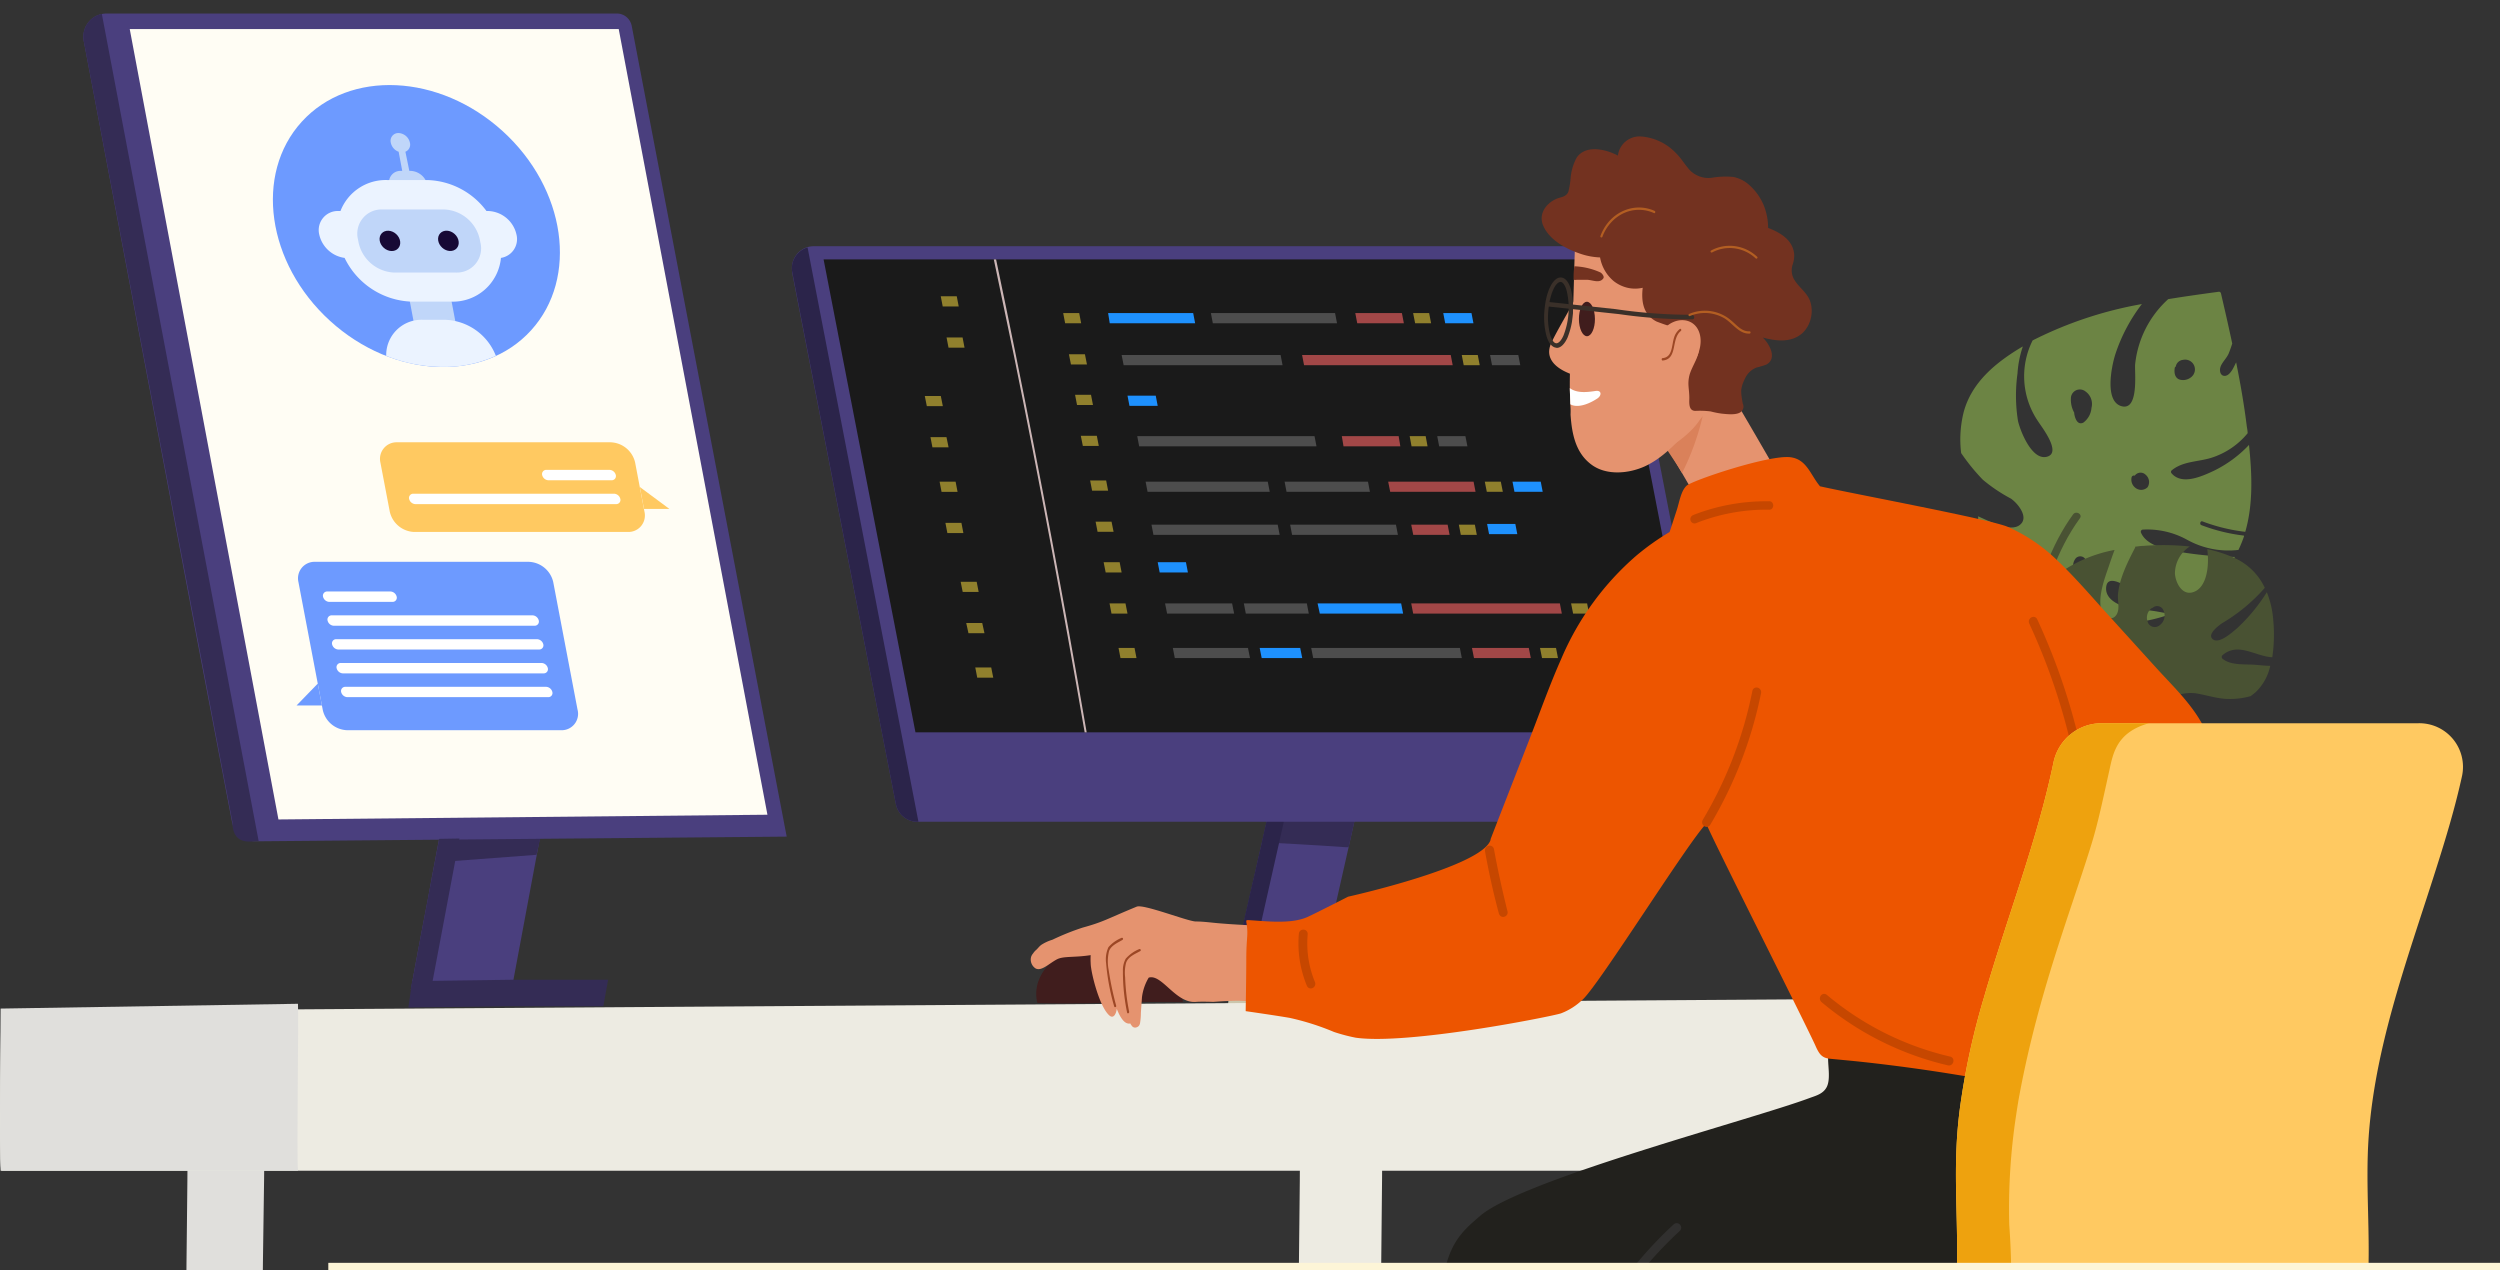 <svg id="Layer_1" data-name="Layer 1" xmlns="http://www.w3.org/2000/svg" xmlns:xlink="http://www.w3.org/1999/xlink" viewBox="0 0 370 188"><rect x="0" y="0" width="370" height="188" fill="#333333" stroke="none"/><defs><style>.cls-1{fill:none;}.cls-2{clip-path:url(#clip-path);}.cls-3{fill:#6c8444;}.cls-4{fill:#495233;}.cls-5{fill:#ed5500;}.cls-6{fill:#4a3f7e;}.cls-7{fill:#342c55;}.cls-8{fill:#1a1a1a;}.cls-9{fill:#cbc6ac;}.cls-10{fill:#2b244a;}.cls-11{fill:#1e91fe;}.cls-12{fill:#90802d;}.cls-13{fill:#a24747;}.cls-14{fill:#4d4d4d;}.cls-15{fill:#ccb6b6;}.cls-16{fill:#fffdf4;}.cls-17{fill:#e0dfdc;}.cls-18{fill:#edebe2;}.cls-19{fill:#401d1d;}.cls-20{fill:#22211d;}.cls-21{fill:#e5936f;}.cls-22{fill:#da815a;}.cls-23{fill:#3a3029;}.cls-24{fill:#733220;}.cls-25{fill:#fff;}.cls-26{fill:#9c4725;}.cls-27{fill:#9c7968;stroke:#c64700;}.cls-28{fill:#7d443b;stroke:#31302f;}.cls-29{fill:#b35e22;}.cls-30{fill:#ffc961;}.cls-31{fill:#eea20e;}.cls-32{fill:#6d9aff;}.cls-33{fill:#c0d6f9;}.cls-34{fill:#ebf3ff;}.cls-35{fill:#170935;}.cls-36{fill:#fdf5d7;}</style><clipPath id="clip-path"><rect class="cls-1" width="370" height="188"/></clipPath></defs><g class="cls-2"><path class="cls-3" d="M317.85,72.1a1.34,1.34,0,0,1-1.53.27,1.54,1.54,0,0,1-.85-1.7.35.35,0,0,1,.47-.27,1.06,1.06,0,0,1,1.6-.15A1.42,1.42,0,0,1,317.85,72.1Zm-8.31-11.74a3,3,0,0,1-1.21,2.19c-.88.43-1.24-.67-1.34-1.32a.61.61,0,0,1,0-.14,4,4,0,0,1-.49-2.28,1.33,1.33,0,0,1,2.16-.87A2.27,2.27,0,0,1,309.54,60.36Zm-1.27,23.76a1.18,1.18,0,0,1-1.51.08.28.28,0,0,1,.06-.47,1.71,1.71,0,0,1,.42-1.13.9.9,0,0,1,1.41.18A1.07,1.07,0,0,1,308.27,84.12Zm13.59-29.66a.25.25,0,0,1,.15-.2,1.21,1.21,0,0,1,1.07-1,1.45,1.45,0,0,1,1.27,2.51,1.89,1.89,0,0,1-1.76.41C321.85,55.93,321.76,55.14,321.86,54.46ZM326,77.18a26.47,26.47,0,0,0,6.3,1.53c1.19-4.11,1-8.58.55-12.86a17.84,17.84,0,0,1-5.23,3.84c-1.72.8-4.68,2.16-6.22.37a.31.31,0,0,1,0-.44c1.67-1.38,3.89-1.25,5.86-1.86a11.41,11.41,0,0,0,5.39-3.64c0-.35-.08-.71-.13-1.06-.39-3.17-.94-6.3-1.57-9.43l-.09.17c-.26.55-.77,1.71-1.49,1.82s-.91-.67-.77-1.2c.2-.78,1-1.42,1.28-2.19.18-.45.35-.92.49-1.39-.53-2.49-1.1-5-1.67-7.43a.31.31,0,0,0-.39-.22c-2.45.33-4.94.68-7.41,1.08A15.09,15.09,0,0,0,316,53.93c-.1,1.1.6,6.89-2,6.19s-1.47-6-.93-7.69A25,25,0,0,1,317,45a58,58,0,0,0-16.17,5.38,11.83,11.83,0,0,0,.82,12c.54.85,3.66,4.81,1.14,5.25-2.12.36-3.78-3.8-4.13-5.35a23.73,23.73,0,0,1-.07-7,15.33,15.33,0,0,1,.79-4l-.19.1c-3.8,2.27-7.41,5.2-8.58,9.67a16.65,16.65,0,0,0-.36,6A29.42,29.42,0,0,0,293.46,71a23.92,23.92,0,0,0,4.15,2.79c1,.68,2.8,2.84,1.27,3.94-1.22.89-3.53-.2-4.7-.68-.48-.21-.95-.42-1.41-.64-.19,12.08,10.33,5.83,10.33,5.88-.07,11.07,11.22,11.16,18.17,8.58l-2.1-.38c-1.38-.23-2.79-.3-4.17-.58s-3.58-1.23-3.27-3.14c.26-1.65,2.4-.32,3.19.12,2.7,1.49,5.87,2.86,9,2.7.33-.2.66-.41,1-.64a19.64,19.64,0,0,0,5.84-6.52,55.07,55.07,0,0,1-8-.72c-1.92-.34-5-.85-5.88-2.85a.32.32,0,0,1,.27-.48,12.2,12.2,0,0,1,6.55,1.51,12.65,12.65,0,0,0,7.59,1.5,18.1,18.1,0,0,0,.82-2l0-.12a26.33,26.33,0,0,1-6.28-1.54C325.48,77.64,325.64,77,326,77.18Z"/><path class="cls-4" d="M316.6,107.14a1.22,1.22,0,0,1-1.9.38,1.69,1.69,0,0,1-.21-1.75.31.31,0,0,1,0-.47A1.42,1.42,0,0,1,316.6,107.14Zm1.3-15a1.76,1.76,0,0,1,.5-2.1.27.27,0,0,1,.18-.07,1,1,0,0,1,1.62.38,1.79,1.79,0,0,1-.6,2.21A1.12,1.12,0,0,1,317.9,92.18Zm-8.23,7.93c-.66,0-1-.82-1.05-1.42a3,3,0,0,1,.27-1.69.28.28,0,0,1,0-.15c.14-.41.37-.9.8-1a.86.86,0,0,1,.87.31,2.74,2.74,0,0,1,.57,2.25C311,99.08,310.44,100.14,309.67,100.11ZM336,98.54c-.73,0-1.48-.09-2.22-.15-1.5-.12-3.61.13-4.85-.9a.35.35,0,0,1,0-.52c2.32-2,4.88.2,7.37.3a23.24,23.24,0,0,0,.13-5.62,13.57,13.57,0,0,0-.94-4A26.15,26.15,0,0,1,331.07,93c-.72.59-2.6,2.33-3.55,1.63s.78-2,1.34-2.39A25.77,25.77,0,0,0,335.19,87,9,9,0,0,0,331,82.72a19.51,19.51,0,0,0-4.33-1.45c.33,2.35,0,5.82-2.19,6.4-1.53.41-2.49-1.37-2.59-2.79a4.78,4.78,0,0,1,2.2-4,37.57,37.57,0,0,0-6.86-.09c-.41,0-.82.08-1.23.12a.65.65,0,0,1,0,.13c-1.09,2.11-2.32,4.52-2.54,6.93-.08.9.3,2.08-.17,2.92-.75,1.32-2.14.23-2.35-.84-.38-2,.54-4.42,1.17-6.26.26-.78.54-1.59.85-2.4a20.74,20.74,0,0,0-7.84,3.21,16.44,16.44,0,0,0-2.19,1.88,13.87,13.87,0,0,0,.66,6.94c.63,1.54,2.39,4.44.67,6.06-1.18,1.1-1.87-1-2.12-1.9a38.49,38.49,0,0,1-1.22-8.67,25.77,25.77,0,0,0-2.9,5.65,43.45,43.45,0,0,0-1.78,6.06c1.45,1,3.16,1.44,4.73,2.33.73.42,2.18,1.31,1.48,2.43-1.46,2.32-4.77-.36-6.63-2.36a5.77,5.77,0,0,0,1.76,4.73c2.83,2.93,7.26,3.88,10.7,1.22-.14,3.43,2.43,6.24,5.78,5.77a5.73,5.73,0,0,0,3.08-1.59,16.71,16.71,0,0,1-2.34.09c-1,0-2.71-.12-3.11-1.31s.65-1.22,1.39-.93a6.87,6.87,0,0,0,2.51.86,9,9,0,0,0,3.42-.79,13.85,13.85,0,0,1,4.26-3.76,18.16,18.16,0,0,1,2.12-.93c-1.4-.13-3.47-.38-3.93-1.65-.77-2.14,2.48-2.28,3.57-2.11,1.47.24,2.87.71,4.36.81a11.23,11.23,0,0,0,3.7-.4c.25-.18.49-.37.73-.57A7.63,7.63,0,0,0,336,98.54Z"/><path class="cls-4" d="M299.4,123.28l1.19,0a35.75,35.75,0,0,1,1.39-3.55c.14-.31.28-.62.44-.93A43.21,43.21,0,0,1,314.6,103.7c.58-.47-.24-1.28-.82-.82a44.18,44.18,0,0,0-12.42,15.38c-.07.14-.13.29-.19.43A36.52,36.52,0,0,0,299.4,123.28Z"/><path class="cls-4" d="M293.22,123.36h1.17c.21-1.62.46-3.24.74-4.85.48-2.79,1-5.58,1.66-8.34,1.3-5.84,2.85-11.62,4.4-17.4s3.15-11.27,6.63-16.06c.45-.6-.56-1.18-1-.58-3.35,4.59-5,10-6.51,15.39-1.75,6.44-3.47,12.91-4.89,19.44-.54,2.5-1.05,5-1.47,7.55C293.68,120.13,293.43,121.75,293.22,123.36Z"/><path class="cls-5" d="M315.14,121a22.34,22.34,0,1,1-41.46,0Z"/><path class="cls-6" d="M182.1,145.26c1.51,0,5.9-.06,9.28-.08,1.63,0,3,0,3.74,0l4.44-19.64q.6-2.7,1.21-5.4c.49-2.18,1-4.36,1.48-6.54l.24-1a28.28,28.28,0,0,1-3.06-.09c-1.12-.1-8.66-.22-9.81-.46,0,.14-.07.28-.1.41l-1.8,8c-.33,1.47-.66,3-1,4.42Q184.43,135,182.1,145.26Z"/><path class="cls-7" d="M187.77,120.22q6.1-.3,12.21-.24h.83l-1.21,5.41-.39,0c-2.5-.18-5-.33-7.51-.47-1.64-.1-3.28-.18-4.92-.26Q187.28,122.44,187.77,120.22Z"/><path class="cls-6" d="M117.23,40.15a1.1,1.1,0,0,0,0,.16l.8,4.13,3.41,17.46L132.59,119a3.24,3.24,0,0,0,3.19,2.62H252.64a2.81,2.81,0,0,0,1.17-.26,2.63,2.63,0,0,0,.95-.74,2.78,2.78,0,0,0,.54-1.07,2.7,2.7,0,0,0,0-1.2L239.81,38.67a2.76,2.76,0,0,0-.95-1.6,2.72,2.72,0,0,0-1.75-.63H120.44a3.58,3.58,0,0,0-.92.13,3.26,3.26,0,0,0-2.29,3.58Z"/><path class="cls-8" d="M121.89,38.39l13.6,70H251.7l-13.6-70Z"/><path class="cls-9" d="M181.71,149l26-.5V144l-25.5.5Z"/><path class="cls-10" d="M182.26,144.59l2.59-.07L190,121.65h-2.57C187.23,122.72,183,140.79,182.26,144.59Z"/><path class="cls-10" d="M117.23,40.15l.83,4.29L132.59,119a3.19,3.19,0,0,0,1.12,1.88,3.24,3.24,0,0,0,2.07.74h.15l-16.41-85a3.24,3.24,0,0,0-2.29,3.57Z"/><path class="cls-11" d="M213.89,47.84h4.18l-.29-1.51H213.6Z"/><path class="cls-12" d="M209.44,47.84h2.36l-.29-1.51h-2.37Z"/><path class="cls-13" d="M200.87,47.84h6.9l-.29-1.51h-6.9Z"/><path class="cls-14" d="M179.5,47.84h18.38l-.29-1.51H179.21Z"/><path class="cls-11" d="M164.24,47.84h12.64l-.29-1.51H164Z"/><path class="cls-12" d="M208.91,66.06h2.37L211,64.55h-2.37Z"/><path class="cls-13" d="M198.84,66.06h8.41L207,64.55h-8.41Z"/><path class="cls-14" d="M168.6,66.06h26.24l-.29-1.51H168.31Z"/><path class="cls-14" d="M213,66.06h4.18l-.3-1.51h-4.17Z"/><path class="cls-12" d="M220.05,72.79h2.37l-.3-1.5h-2.37Z"/><path class="cls-13" d="M205.75,72.79h12.63l-.29-1.5H205.45Z"/><path class="cls-14" d="M190.41,72.79h12.34l-.29-1.5H190.12Z"/><path class="cls-14" d="M169.84,72.79h18.08l-.29-1.5H169.55Z"/><path class="cls-11" d="M224.14,72.79h4.18l-.29-1.5h-4.18Z"/><path class="cls-12" d="M232.82,90.81h2.36l-.29-1.51h-2.37Z"/><path class="cls-13" d="M209.15,90.81h22l-.29-1.51h-22Z"/><path class="cls-11" d="M195.33,90.81h12.33l-.29-1.51H195Z"/><path class="cls-14" d="M184.38,90.81h9.32l-.29-1.51h-9.32Z"/><path class="cls-14" d="M172.73,90.81h9.92l-.3-1.51h-9.92Z"/><path class="cls-14" d="M237.17,90.81h4.18l-.29-1.51h-4.18Z"/><path class="cls-12" d="M228.22,97.39h2.36l-.29-1.5h-2.37Z"/><path class="cls-13" d="M218.15,97.39h8.41l-.3-1.5h-8.41Z"/><path class="cls-14" d="M194.35,97.39h22l-.29-1.5h-22Z"/><path class="cls-11" d="M186.73,97.39h6l-.3-1.5h-6Z"/><path class="cls-14" d="M173.87,97.39H185l-.3-1.5H173.58Z"/><path class="cls-14" d="M232.58,97.39h4.19l-.3-1.5H232.3Z"/><path class="cls-12" d="M216.63,54.05H219l-.29-1.51h-2.37Z"/><path class="cls-13" d="M193,54.05h22l-.29-1.51h-22Z"/><path class="cls-14" d="M166.3,54.05h23.52l-.29-1.51H166Z"/><path class="cls-14" d="M220.82,54.05H225l-.29-1.51h-4.18Z"/><path class="cls-12" d="M216.2,79.16h2.37l-.29-1.51h-2.37Z"/><path class="cls-13" d="M209.16,79.16h5.38l-.29-1.51h-5.39Z"/><path class="cls-14" d="M170.71,79.16h18.68l-.29-1.51H170.42Z"/><path class="cls-14" d="M191.23,79.16h15.66l-.29-1.51H190.94Z"/><path class="cls-11" d="M167.16,60.07h4.18l-.29-1.51h-4.18Z"/><path class="cls-11" d="M220.38,79.05h4.18l-.29-1.51h-4.18Z"/><path class="cls-11" d="M171.63,84.72h4.18l-.29-1.51h-4.18Z"/><path class="cls-12" d="M159.72,46.33l.29,1.51h-2.37l-.29-1.51Z"/><path class="cls-12" d="M160.87,53.94H158.5l-.3-1.51h2.37Z"/><path class="cls-12" d="M161.76,59.94H159.4l-.29-1.51h2.36Z"/><path class="cls-12" d="M162.62,66h-2.36l-.3-1.5h2.37Z"/><path class="cls-12" d="M164,72.62h-2.37l-.29-1.51h2.37Z"/><path class="cls-12" d="M164.81,78.71h-2.37l-.29-1.5h2.36Z"/><path class="cls-12" d="M166,84.72h-2.36l-.3-1.51h2.37Z"/><path class="cls-12" d="M166.87,90.81H164.5l-.29-1.51h2.36Z"/><path class="cls-12" d="M168.2,97.39h-2.37l-.29-1.5h2.37Z"/><path class="cls-12" d="M141.6,43.85l.29,1.51h-2.37l-.29-1.51Z"/><path class="cls-12" d="M142.75,51.45h-2.37l-.29-1.51h2.37Z"/><path class="cls-12" d="M139.54,60.11h-2.37l-.3-1.5h2.37Z"/><path class="cls-12" d="M140.39,66.21H138l-.29-1.51h2.37Z"/><path class="cls-12" d="M141.72,72.8h-2.37l-.29-1.51h2.37Z"/><path class="cls-12" d="M142.58,78.89h-2.37l-.29-1.51h2.37Z"/><path class="cls-12" d="M144.84,87.61h-2.36l-.3-1.5h2.37Z"/><path class="cls-12" d="M145.7,93.71h-2.37L143,92.2h2.37Z"/><path class="cls-12" d="M147,100.29h-2.37l-.29-1.51h2.36Z"/><path class="cls-15" d="M147.08,38.39q1.51,7.17,3,14.35,5.63,27.75,10.45,55.65h.3q-1.29-7.45-2.63-14.9-5-27.63-10.78-55.1Z"/><path class="cls-6" d="M60.8,146.47l3-.07a32.67,32.67,0,0,1,11.28,1.32,1.76,1.76,0,0,1,.37.17L78,134.24l1.2-6.43q1.55-8.31,3.12-16.62a29.34,29.34,0,0,1-3.51-.1c-1.29-.11-9.93-.25-11.26-.53l-.09.48L64.28,127.9c-.11.55-.21,1.1-.31,1.64l-.69,3.75Q62,139.89,60.8,146.47Z"/><path class="cls-7" d="M68,121.53c4.07-.21,7.71-.47,11.78-.42h.84c-.41,1.8-1.21,5.4-1.21,5.4l-12.65.95S67.67,123,68,121.53Z"/><path class="cls-6" d="M12.4,6.11,29.23,95l5.12,26.71a3.43,3.43,0,0,0,1.19,2,3.49,3.49,0,0,0,2.19.8h.48l78.22-.69L93.5,3.86a2.31,2.31,0,0,0-.79-1.35A2.26,2.26,0,0,0,91.24,2H15.76a3.36,3.36,0,0,0-.71.08A3.45,3.45,0,0,0,12.4,6.11Z"/><path class="cls-16" d="M41.21,121.28l72.37-.7L91.57,4.3H19.2Z"/><path class="cls-7" d="M12.4,6.11l22,115.55c0,1.78.72,3.26,3.38,2.81h.5L15.07,2.05A3.45,3.45,0,0,0,12.4,6.11Z"/><path class="cls-7" d="M60.44,149.11l14.72-.18,14.13,0L90,145l-14.13,0L61,145.2Z"/><path class="cls-7" d="M60.8,146.47l3-.07L68,124.1l-3,.05c-.23,1.25-1.51,7.89-1.73,9.14Q62,139.89,60.8,146.47Z"/><path class="cls-17" d="M27.43,150.58l.11,3.12c0,1.19.08,2.48.12,3.86.39,13.07-.37,34.29,0,45.33H38.93c-.35-11.11.49-33.42.14-44.28,0-.93,0-1.79-.08-2.54l-.06-1.59-.12-3.29C36.64,150.86,29.61,151,27.43,150.58Z"/><path class="cls-18" d="M192.07,150.58l.11,3.12c0,1.19.07,2.48.11,3.86.4,13.07-.36,34.76,0,45.8h12.2c-.36-11.11.34-33.89,0-44.75,0-.93-.06-1.79-.09-2.54l-.06-1.59-.12-3.29C202.05,150.86,194.25,151,192.07,150.58Z"/><path class="cls-18" d="M287.13,147.76c.29,2.43,3.06,23.13,3.58,25.51H.21c-.47-2.41,0-23.6,0-23.6Z"/><path class="cls-17" d="M44.1,148.56c.12,2.46-.21,22.29,0,24.71H.09c-.2-2.45,0-24,0-24Z"/><path class="cls-19" d="M157.6,140.87c1.2-.69,11.76.23,11.86.25,3,.76,4.94,3.69,5.59,7a.17.17,0,0,1,0,.07s0,.05,0,.07a.12.12,0,0,1-.05.05l-.06,0c-7.33-.14-14.79.37-21.28.13a.14.14,0,0,1-.09,0,.16.16,0,0,1-.06-.08C152.73,145,155.16,142.25,157.6,140.87Z"/><path class="cls-20" d="M213.32,195.42a128,128,0,0,0,1.73,15.29l5.44.06h0c1.29,0,2.56,0,3.83,0h0l27,.26c-.72-3-2.25-7.74-1.69-10.21h1a54.43,54.43,0,0,0,5.94-.55c4.14-.55,4.77-1.42,10-2.36,3.5-.62,8.81,2.08,11.72,1.5,1.88-.37,3.55-.72,4.9-1,.85-.19,1.57-.34,2.12-.49s1.34-.3,2-.43c3.37-.63,6.86-.87,10.23-1.47.93-.16,1.85-.33,2.78-.58a20.24,20.24,0,0,0,7.78-3.71c.31-.26.65-.54,1-.83,3-2.79,2.68-9.84,3-14.1a72.7,72.7,0,0,0,0-7.67c-.07-2.68-.19-5.34-.31-8h0a.17.17,0,0,0,.12,0A.18.18,0,0,0,312,161a.2.2,0,0,0,0-.13.19.19,0,0,0-.1-.08q-5.08-1.63-10.21-3.14l-2.39-.7q-8.67-2.52-17.43-4.68-3.39-.84-6.77-1.62c-1.19-.28-3.36-1.15-4.28.22a4.23,4.23,0,0,0-.33,2.42c0,1.18.05,2.36.07,3.54s.33,2.93-.18,4-1.65,1.34-2.57,1.68c-8.45,3.16-42.23,12-48.67,17.37C216.21,182.44,213,184.69,213.32,195.42Z"/><path class="cls-21" d="M153.27,143.33c.88.46,2-.75,3.2-1.37,1-.48,2.51-.22,4.95-.6a9.61,9.61,0,0,0,0,1.2c0,1.23,1.27,6.48,2.79,7.75.63.52,1-.34,1.07-1,.51,1.29,1.17,2.35,2,2.16a1.36,1.36,0,0,0,.21.32.61.61,0,0,0,.31.26.58.58,0,0,0,.39,0,.75.75,0,0,0,.35-.21.89.89,0,0,0,.18-.38,8.93,8.93,0,0,0,.13-1.55c.05-.77.11-1.54.16-2.3a7.41,7.41,0,0,1,1-2.92c1.94-.61,4,3.86,7,3.59.83-.07,2.55,0,2.55,0s3-.24,4.35-.15c1.19.08,2.48-.12,4.13,0a2.73,2.73,0,0,0,.89-.49c-.23-1.64-.38-8.87-1-10.4a.2.2,0,0,0,0-.08.19.19,0,0,0,0-.08s0-.06,0-.07a.13.13,0,0,0-.08,0h-.12l-.6,0c-.84,0-1.68-.05-2.51-.09-1.38-.07-2.76-.15-4.15-.27-1.16-.09-2.33-.27-3.49-.27s-7.79-2.64-8.76-2.19c-4.45,1.83-4.81,2.22-8,3.1a36.21,36.21,0,0,0-4.46,1.79,6.43,6.43,0,0,0-1.65.76c-.33.25-.49.51-.76.75a2.34,2.34,0,0,0-.46.53,1.39,1.39,0,0,0-.29.51A1.56,1.56,0,0,0,153.27,143.33Z"/><path class="cls-21" d="M254.73,80.11a45.16,45.16,0,0,1,11.12-5.18q-5.69-10.09-11.61-20c-3.62,1.8-7.36,3.57-10.53,6.2Q249.32,70.54,254.73,80.11Z"/><path class="cls-22" d="M252.08,61.23c-1.48,3.22-5.91,5.46-5.44,5.21.81,1.23,1.45,2.16,2.31,3.57A38,38,0,0,0,252.08,61.23Z"/><path class="cls-21" d="M229.42,51.19c.42-1.3,3.5-6.37,4.14-7.77a.2.2,0,0,1,.08-.08.18.18,0,0,1,.19.08.25.25,0,0,1,0,.12l.05,0a.13.13,0,0,1,.07-.06.16.16,0,0,1,.1,0,.13.13,0,0,1,.07.06.15.15,0,0,1,0,.09,50.16,50.16,0,0,1-1.09,11.78.09.09,0,0,1,0,.07.12.12,0,0,1-.05,0l-.07,0-.07,0C231.19,54.94,228.64,53.63,229.42,51.19Z"/><path class="cls-23" d="M230.39,51.49c.58,0,1.15-.53,1.6-1.51a11.85,11.85,0,0,0,.51-7.14c-.31-1.09-.83-1.72-1.44-1.77-1.21-.1-2.28,2.06-2.49,5a10.78,10.78,0,0,0,.3,3.62c.31,1.08.83,1.71,1.45,1.77Zm.58-9.76h0c.34,0,.68.51.9,1.3a11.16,11.16,0,0,1-.48,6.64c-.33.74-.73,1.16-1.08,1.13s-.67-.52-.9-1.3a10,10,0,0,1-.27-3.37c.19-2.61,1.09-4.39,1.79-4.39Z"/><path class="cls-21" d="M232.41,59.85c0-.64-.06-1.62-.08-2.4v-.52c0-2.54.15-5.09.35-7.6.16-2.11.34-12.84.49-14a.15.15,0,0,1,0-.09.12.12,0,0,1,.1,0,.08.08,0,0,1,0-.07.08.08,0,0,1,.08,0,36,36,0,0,1,17.39,6,30.91,30.91,0,0,1,3.54,2.73,7,7,0,0,1,2.34,3.33,18.39,18.39,0,0,1,.43,5.08,13.21,13.21,0,0,1-.72,4.28,7.81,7.81,0,0,1-2.77,3.7c-1.19.87-3.71,3.44-3.71,3.37-1.89,2.1-3.9,4.2-6.42,5.36-2.35,1.07-5.58,1.38-7.79-.18-2.41-1.71-3-4.52-3.2-7.5C232.47,60.81,232.44,60.34,232.41,59.85Z"/><path class="cls-19" d="M233.68,47.22c0,1.41.55,2.55,1.2,2.54s1.18-1.15,1.17-2.56-.55-2.55-1.2-2.54S233.68,45.81,233.68,47.22Z"/><path class="cls-24" d="M233,39.41a10.28,10.28,0,0,1,3.86.91c.27.16.62.62.43.88-.54.78-1.56.25-2.37.21-.54,0-1,0-1.54,0a1.56,1.56,0,0,1-.48,0A11.12,11.12,0,0,1,233,39.41Z"/><path class="cls-25" d="M232.33,57.44c1.07.78,2.51.62,3.83.42.87-.13.93.64.27,1.1-1,.67-2.58,1.4-3.75,1a1.66,1.66,0,0,1-.27-.13C232.39,59.2,232.35,58.22,232.33,57.44Z"/><path class="cls-24" d="M230.32,29.44c.61-.28,1.51-.27,1.8-1.08a11.74,11.74,0,0,0,.33-2,7.68,7.68,0,0,1,.88-3c1.32-2,4.36-1.28,6.12-.33a3.23,3.23,0,0,1,3.26-2.84A7.91,7.91,0,0,1,248,22.62c.79.76,1.34,1.72,2.07,2.54a3.86,3.86,0,0,0,3.47,1.12,11.75,11.75,0,0,1,3-.09,5,5,0,0,1,2.5,1.33A8.17,8.17,0,0,1,261,30.31a8.88,8.88,0,0,1,.68,3.42c1.73.67,3.66,1.72,3.86,3.91a4.13,4.13,0,0,1-.23,1.52,2.81,2.81,0,0,0-.1,1.29,2.65,2.65,0,0,0,.5,1.18c.67,1,1.69,1.68,2.16,2.86A4.55,4.55,0,0,1,268,47.1a4.37,4.37,0,0,1-1.26,2.22c-1.67,1.45-3.88,1.16-5.85.64,1.1,1.07,2.13,3.15.52,4a14.07,14.07,0,0,1-1.49.45A3.13,3.13,0,0,0,258.27,56c-.76,1.57-.63,2-.35,3.7a1.08,1.08,0,0,1,.11.56,1.07,1.07,0,0,1-.2.52c-.53.75-2.24.51-3,.44a13.54,13.54,0,0,1-1.66-.33,13,13,0,0,0-2.24-.08c-1,0-.93-1.07-.91-1.9,0-1.36-.3-2,0-3.3.36-1.49,1.77-3.11,1.34-4.64s-1.47-1.81-2.83-2.3a29.72,29.72,0,0,1-3.35-1.08c-2-1-2.29-3-2.06-5a5,5,0,0,1-2.25,0,5.27,5.27,0,0,1-2.06-1,5.92,5.92,0,0,1-2-3.49,10.18,10.18,0,0,1-3.13-.62c-1.88-.65-4.23-1.9-5.18-3.86C227.56,31.8,228.75,30.14,230.32,29.44Z"/><path class="cls-23" d="M228.9,44.66l10.2,1.09a77.92,77.92,0,0,0,11.3.84c.39,0,.49.65.09.67a73.26,73.26,0,0,1-10.86-.77l-10.8-1.16A3.05,3.05,0,0,0,228.9,44.66Z"/><path class="cls-21" d="M246.21,48.75c1.69-2,4.67-1.83,5.35.68s-1.36,5.54-3.23,6.73a3.42,3.42,0,0,1-1.64.5,3.32,3.32,0,0,1-1.66-.35,3.14,3.14,0,0,1-1.65-2.75C243,51.18,243.52,49.38,246.21,48.75Z"/><path class="cls-5" d="M184.66,136.17c2.62.15,6.4.65,8.86-.46,1.11-.5,6-3,6-3s19.88-4.42,21.09-8.42v-.1c1.44-3.73,4.87-12.5,6.31-16.23,1.33-3.47,2.61-7,4.11-10.37a41.74,41.74,0,0,1,11.14-15.35,37.09,37.09,0,0,1,4.93-3.5c.37-1.1.72-2.21,1.08-3.31s.59-2.75,1.43-3.54,12.24-4.62,15.38-4.22c2.42.31,2.94,2.59,4.37,4.3,5,1.13,25.1,4.86,27.78,6a25,25,0,0,1,7.37,5c2.49,2.36,4.76,5,7.09,7.58l7.45,8.21c2.21,2.45,4.71,4.81,6.47,7.69,1.39,2.26,2.89,5.88,1.89,8.46-3.92,10.22-12.62,9-16.6,8.51.68,1.56,3.11,13.29,4.2,17,1,3.51,1.79,9.47.58,13s-3.47,6.4-4.1,10.08a.16.16,0,0,1-.07.09.13.13,0,0,1-.12,0,259.14,259.14,0,0,0-36-6.46c-1.5-.16-3-.29-4.51-.44-1.09-.12-1.5-.62-2-1.69-1.15-2.69-15.44-30.93-16.26-33.1-2.64,2.65-15.8,23.73-18.26,26a9.45,9.45,0,0,1-3.25,2.08c-1.37.46-22.66,4.7-30.37,3.6a25.92,25.92,0,0,1-3.22-.85,37.69,37.69,0,0,0-6.54-2.08c-1.74-.31-6.53-1-6.53-1s.09-5.2.09-7.65c0-3.41.35-3.57,0-5.58,0,0,0,0,0-.07s0,0,0-.06l0-.06Z"/><path class="cls-26" d="M246.07,53c1.48-.13,1.32-1.88,1.68-3a2.58,2.58,0,0,1,.86-1.31c.16-.12.31.16.16.29-1.48,1.17-.43,4.17-2.7,4.38C245.88,53.35,245.88,53,246.07,53Z"/><path class="cls-27" d="M252.43,121.61a60.75,60.75,0,0,0,7.41-19.24c0-.21.34-.12.31.09a61.57,61.57,0,0,1-7.45,19.33C252.6,122,252.34,121.8,252.43,121.61Z"/><path class="cls-27" d="M220.62,125.78c.56,3.1,1.25,6.17,2,9.2a.2.2,0,0,1,0,.13.16.16,0,0,1-.1.08.13.13,0,0,1-.12,0,.28.28,0,0,1-.08-.11q-1.22-4.55-2.05-9.2C220.28,125.65,220.58,125.56,220.62,125.78Z"/><path class="cls-27" d="M192.73,138.24c0-.21.33-.21.31,0a15.46,15.46,0,0,0,1.11,7.29c.08.2-.19.37-.27.17A15.91,15.91,0,0,1,192.73,138.24Z"/><path class="cls-27" d="M301.06,91.88a93.51,93.51,0,0,1,6.78,20.62.16.16,0,1,1-.31.08,92.9,92.9,0,0,0-6.76-20.53C300.71,91.86,301,91.69,301.06,91.88Z"/><path class="cls-27" d="M250.78,76.69a29,29,0,0,1,11-2,.16.16,0,0,1,.11,0,.17.17,0,0,1,.05.12.18.18,0,0,1-.05.12.16.16,0,0,1-.11,0,28.83,28.83,0,0,0-10.87,2C250.67,77.09,250.59,76.76,250.78,76.69Z"/><path class="cls-27" d="M270.06,147.63a44.26,44.26,0,0,0,18.44,9.23c.2,0,.11.37-.08.33a44.47,44.47,0,0,1-18.51-9.26C269.75,147.79,269.9,147.49,270.06,147.63Z"/><path class="cls-28" d="M232.39,205.43a58.9,58.9,0,0,1,15.66-23.86c.15-.14.37.1.22.24a58.51,58.51,0,0,0-15.58,23.72A.16.16,0,0,1,232.39,205.43Z"/><path class="cls-29" d="M250,46.46a5.94,5.94,0,0,1,6.19.95c.86.71,1.57,1.68,2.75,1.63.19,0,.19.33,0,.33-1.59.09-2.53-1.58-3.81-2.31a5.87,5.87,0,0,0-2.5-.73,5.7,5.7,0,0,0-2.54.45C249.9,46.86,249.82,46.54,250,46.46Z"/><path class="cls-29" d="M236.87,34.91a6.83,6.83,0,0,1,1.31-2.19,6.2,6.2,0,0,1,2-1.48,5.8,5.8,0,0,1,2.35-.53,5.67,5.67,0,0,1,2.35.5c.18.08.1.4-.08.33a5.39,5.39,0,0,0-4.47,0,5.79,5.79,0,0,0-1.89,1.39A6.41,6.41,0,0,0,237.17,35,.16.16,0,1,1,236.87,34.91Z"/><path class="cls-26" d="M166.6,141.9a5.3,5.3,0,0,1,2-1.43c.18-.1.34.2.16.29-.75.43-1.78.8-2.1,1.74a5.87,5.87,0,0,0-.14,2.13,31.5,31.5,0,0,0,.6,5.13c0,.22-.26.31-.31.1a29.48,29.48,0,0,1-.62-6.14A3.57,3.57,0,0,1,166.6,141.9Z"/><path class="cls-26" d="M164.05,140.18A5.24,5.24,0,0,1,166,138.8a.14.14,0,0,1,.11,0,.14.14,0,0,1,.09.08.23.23,0,0,1,0,.12.15.15,0,0,1-.06.1c-.67.41-1.69.81-2,1.66a6.51,6.51,0,0,0-.06,2.78,46.85,46.85,0,0,0,1.11,5.29.22.22,0,0,1,0,.14.14.14,0,0,1-.1.08.17.17,0,0,1-.12,0,.18.18,0,0,1-.07-.1,32.69,32.69,0,0,1-1.2-6.43A4.31,4.31,0,0,1,164.05,140.18Z"/><path class="cls-29" d="M253.25,37.07a5.79,5.79,0,0,1,3.53-.64A6,6,0,0,1,260.06,38c.15.15-.07.38-.22.24a5.66,5.66,0,0,0-3.1-1.48,5.49,5.49,0,0,0-3.34.6A.16.16,0,0,1,253.25,37.07Z"/><path class="cls-30" d="M285.91,204.8c.23-.43.44-.87.63-1.31a27.35,27.35,0,0,0,1.37-3.67,39.72,39.72,0,0,0,1.49-8c.65-7.38-.18-14.78.17-22.16.08-1.79.24-3.58.46-5.36a107.6,107.6,0,0,1,3.63-16.79c3.32-11.55,7.79-22.89,10.24-34.59a7.27,7.27,0,0,1,7-5.88h47a6.46,6.46,0,0,1,6.48,7.81c-1,4.58-2.37,9.13-3.8,13.63-4.4,13.92-9.72,27.85-10.15,42.46-.22,7.22.55,14.46-.2,21.68a35.22,35.22,0,0,1-2.63,10.56,18,18,0,0,1-6.16,7.93H280.78A17.41,17.41,0,0,0,285.91,204.8Z"/><path class="cls-31" d="M285.91,204.8c.23-.43.44-.87.63-1.31a27.35,27.35,0,0,0,1.37-3.67,39.72,39.72,0,0,0,1.49-8c.65-7.38-.18-14.78.17-22.16.08-1.79.24-3.58.46-5.36a107.6,107.6,0,0,1,3.63-16.79c3.32-11.55,7.79-22.89,10.24-34.59a7.27,7.27,0,0,1,7-5.88h7.14c-4.83,1.35-5.31,4.51-5.86,7-.83,3.72-1.62,7.57-2.61,10.79-3,9.78-7.85,22-10.67,37.1-.18.94-.35,2-.53,3.23a91.71,91.71,0,0,0-1,16.1c.58,8.17.28,13.67-1.14,18.7a37.48,37.48,0,0,1-1.52,4.28,63.57,63.57,0,0,1-3.56,6.92H280.79A17.46,17.46,0,0,0,285.91,204.8Z"/><ellipse class="cls-32" cx="61.62" cy="33.45" rx="18.98" ry="22.94" transform="translate(-4.58 56.53) rotate(-47.71)"/><path class="cls-33" d="M60.8,25.29h-.22L60,22.46a1.14,1.14,0,0,0,.67-1.33A1.81,1.81,0,0,0,59,19.69a1.15,1.15,0,0,0-1.16,1.44A1.81,1.81,0,0,0,59,22.46l.53,2.83h-.21a1.69,1.69,0,0,0-1.7,2.1,2.66,2.66,0,0,0,2.49,2.09h1.45a1.68,1.68,0,0,0,1.7-2.09A2.66,2.66,0,0,0,60.8,25.29Z"/><polygon class="cls-33" points="67.69 49.14 61.51 49.14 60.34 42.95 66.52 42.95 67.69 49.14"/><path class="cls-34" d="M76.44,34.72a4.45,4.45,0,0,0-4.16-3.49H72a11.28,11.28,0,0,0-8.7-4.58H57.39a7.18,7.18,0,0,0-7,4.58h-.31a2.82,2.82,0,0,0-2.83,3.49A4.47,4.47,0,0,0,51,38.17a11.45,11.45,0,0,0,9.86,6.47h5.88a7.14,7.14,0,0,0,7.4-6.47A2.81,2.81,0,0,0,76.44,34.72Z"/><path class="cls-34" d="M65.59,54.31a18.47,18.47,0,0,0,7.8-1.64,8.37,8.37,0,0,0-7.47-5.34H62.59a5.22,5.22,0,0,0-5.43,5.34A23,23,0,0,0,65.59,54.31Z"/><path class="cls-33" d="M67.51,40.34H58.35a5.64,5.64,0,0,1-5.28-4.44l-.1-.51A3.58,3.58,0,0,1,56.57,31h9.16A5.64,5.64,0,0,1,71,35.39l.1.51A3.58,3.58,0,0,1,67.51,40.34Z"/><ellipse class="cls-35" cx="57.71" cy="35.64" rx="1.37" ry="1.65" transform="translate(-7.49 54.36) rotate(-47.71)"/><ellipse class="cls-35" cx="66.37" cy="35.64" rx="1.37" ry="1.65" transform="translate(-4.66 60.76) rotate(-47.71)"/><path class="cls-32" d="M83,108.07H51.38a3.82,3.82,0,0,1-3.61-3l-3.6-18.92a2.44,2.44,0,0,1,2.46-3H78.26a3.85,3.85,0,0,1,3.62,3L85.47,105A2.43,2.43,0,0,1,83,108.07Z"/><polygon class="cls-32" points="43.89 104.41 47.65 104.41 47.03 101.17 43.89 104.41"/><path class="cls-25" d="M79.12,92.61H49.39a1,1,0,0,1-.91-.77h0a.62.62,0,0,1,.62-.77H78.83a1,1,0,0,1,.91.77h0A.62.62,0,0,1,79.12,92.61Z"/><path class="cls-25" d="M79.79,96.13H50.06a1,1,0,0,1-.91-.77h0a.61.61,0,0,1,.62-.76H79.5a1,1,0,0,1,.91.76h0A.62.62,0,0,1,79.79,96.13Z"/><path class="cls-25" d="M80.46,99.66H50.73a1,1,0,0,1-.91-.77h0a.62.62,0,0,1,.62-.77H80.17a1,1,0,0,1,.91.77h0A.62.62,0,0,1,80.46,99.66Z"/><path class="cls-25" d="M81.13,103.18H51.4a1,1,0,0,1-.91-.76h0a.62.62,0,0,1,.62-.77H80.84a1,1,0,0,1,.91.77h0A.61.61,0,0,1,81.13,103.18Z"/><path class="cls-25" d="M58.09,89.08H48.72a1,1,0,0,1-.91-.77h0a.62.62,0,0,1,.62-.77H57.8a1,1,0,0,1,.91.77h0A.62.62,0,0,1,58.09,89.08Z"/><path class="cls-30" d="M61.29,78.73H92.92a2.44,2.44,0,0,0,2.46-3L94,68.46a3.85,3.85,0,0,0-3.61-3H58.76a2.45,2.45,0,0,0-2.46,3l1.38,7.23A3.85,3.85,0,0,0,61.29,78.73Z"/><polygon class="cls-30" points="99.07 75.32 95.31 75.32 94.7 72.08 99.07 75.32"/><path class="cls-25" d="M61.46,74.61H91.19a.62.62,0,0,0,.62-.77h0a1,1,0,0,0-.91-.77H61.17a.62.62,0,0,0-.62.77h0A1,1,0,0,0,61.46,74.61Z"/><path class="cls-25" d="M81.15,71.08h9.37a.62.62,0,0,0,.62-.77h0a1,1,0,0,0-.91-.77H80.86a.62.62,0,0,0-.62.77h0A1,1,0,0,0,81.15,71.08Z"/></g><rect class="cls-36" x="48.59" y="186.9" width="321.41" height="1.11"/></svg>